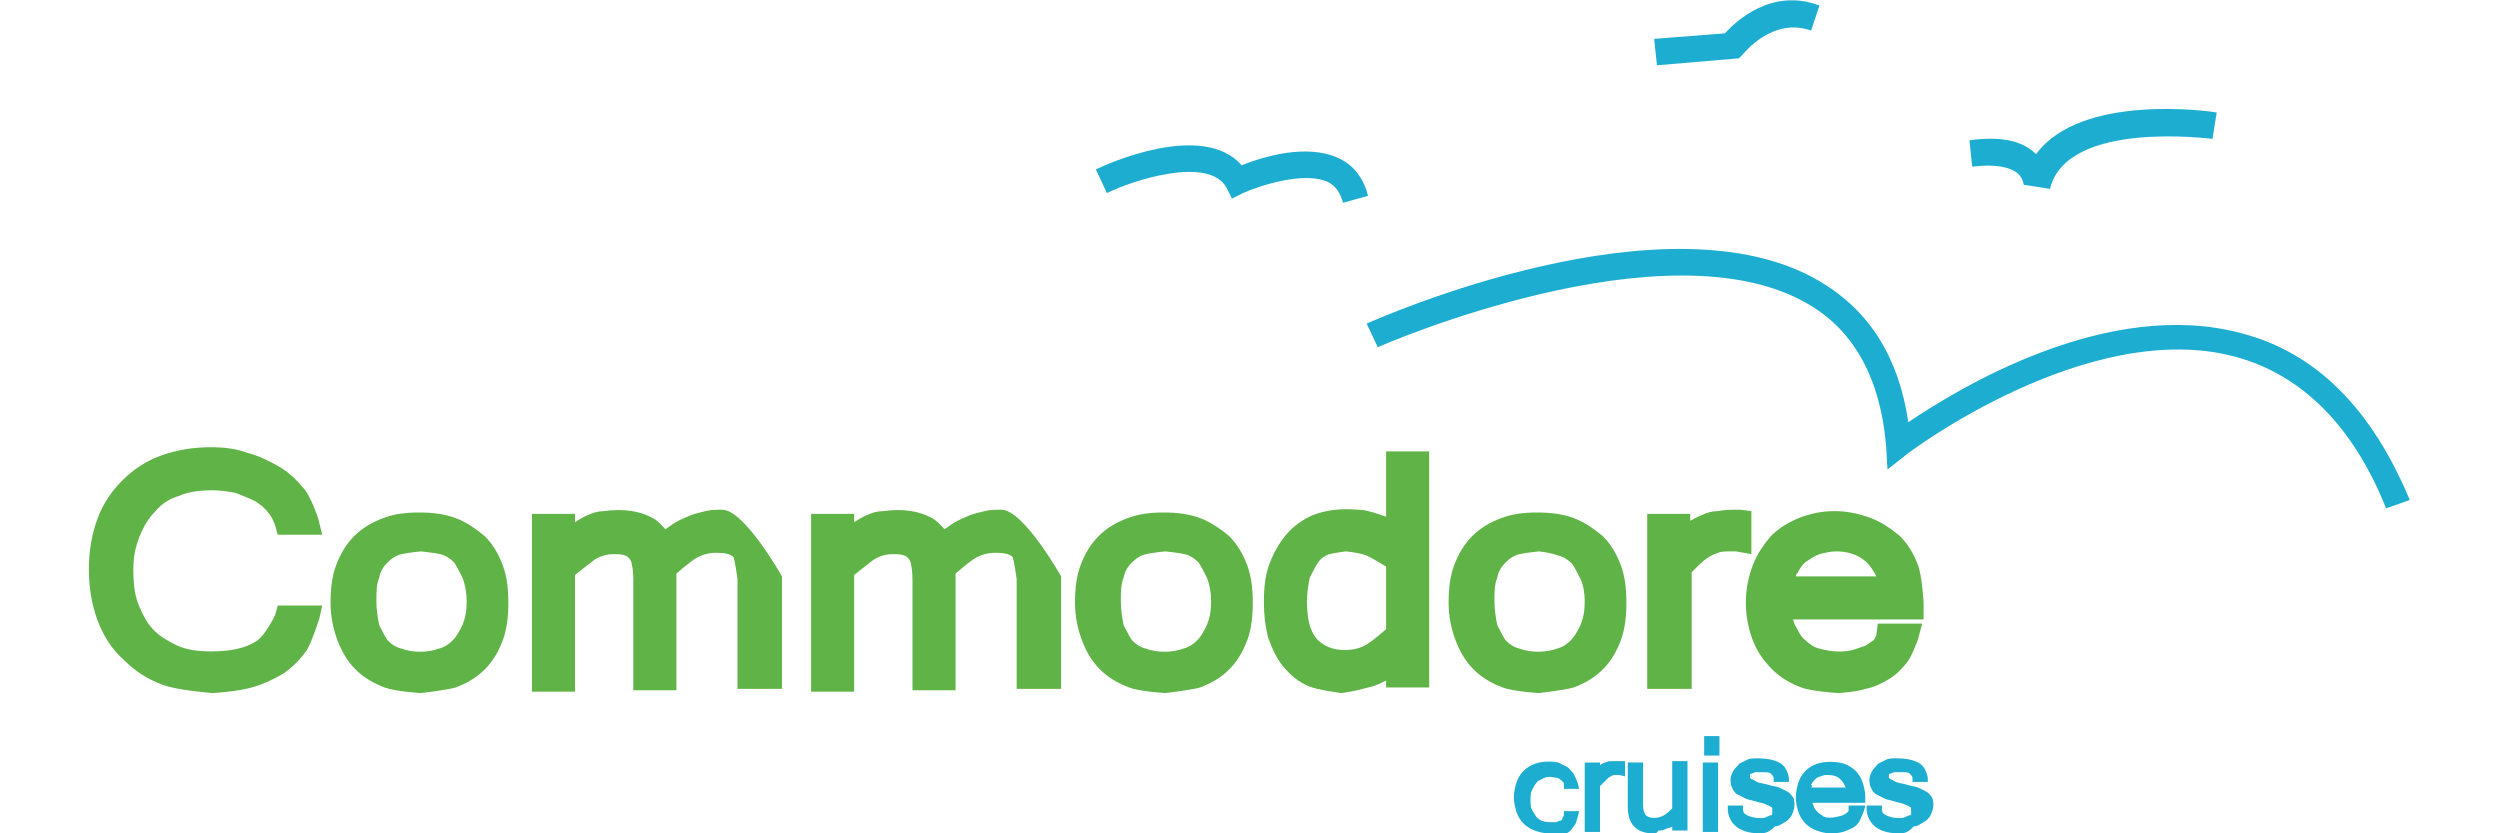 <?xml version="1.0" encoding="utf-8"?>
<!-- Generator: Adobe Illustrator 19.1.1, SVG Export Plug-In . SVG Version: 6.00 Build 0)  -->
<svg version="1.1" id="TOPL" xmlns="http://www.w3.org/2000/svg" xmlns:xlink="http://www.w3.org/1999/xlink" x="0px" y="0px"
	 viewBox="0 0 180 60" enable-background="new 0 0 180 60" xml:space="preserve">
<g>
	<g>
		<g>
			<g>
				<g>
					<path fill="#60B347" d="M20.7,37.5C20.7,37.5,20.7,37.5,20.7,37.5c0,0-0.3-0.9-0.7-1.3c-0.3-0.4-0.7-0.7-1.2-1
						c-0.5-0.3-1-0.5-1.6-0.7c-0.6-0.2-1.3-0.2-2-0.2c-1,0-1.9,0.1-2.7,0.4C11.7,35,11,35.5,10.5,36c-0.6,0.6-1,1.3-1.3,2.1
						c-0.3,0.8-0.5,1.8-0.5,2.9c0,1.1,0.2,2.1,0.5,2.9c0.3,0.8,0.8,1.6,1.3,2.1c0.6,0.6,1.3,1,2.1,1.3c0.8,0.3,1.7,0.4,2.7,0.4
						c1.5,0,2.7-0.3,3.7-0.9c1-0.6,1.8-2.6,1.8-2.6c0,0,0,0,0,0H22c0,0,0,0,0,0c0,0-0.4,1.4-0.8,1.9c-0.4,0.6-0.9,1-1.5,1.4
						c-0.6,0.4-1.3,0.7-2,0.9c-0.8,0.2-1.6,0.3-2.5,0.3c-1.2,0-2.3-0.2-3.3-0.6c-1-0.4-1.8-0.9-2.5-1.6c-0.7-0.7-1.2-1.5-1.6-2.5
						c-0.4-1-0.6-2.1-0.6-3.3c0-1.2,0.2-2.3,0.6-3.2c0.4-1,0.9-1.8,1.6-2.5c0.7-0.7,1.5-1.2,2.5-1.6c1-0.4,2.1-0.5,3.3-0.5
						c0.8,0,1.6,0.1,2.4,0.3c0.8,0.2,1.4,0.5,2,0.9c0.6,0.4,1.1,0.8,1.5,1.4c0.4,0.5,0.8,1.7,0.8,1.7c0,0,0,0,0,0H20.7z"/>
				</g>
				<g>
					<path fill="#60B347" d="M15.3,49.9C15.3,49.9,15.3,49.9,15.3,49.9c0,0-2.6-0.2-3.6-0.6c-1.1-0.4-2-1-2.8-1.8
						C8,46.7,7.4,45.7,7,44.6c-0.4-1.1-0.6-2.3-0.6-3.6c0-1.3,0.2-2.5,0.6-3.6c0.4-1.1,1-2,1.8-2.8c0.8-0.8,1.7-1.4,2.8-1.8
						c1.1-0.4,2.3-0.6,3.6-0.6c0.9,0,1.8,0.1,2.6,0.4c0.8,0.2,1.6,0.6,2.3,1c0.7,0.4,1.3,1,1.8,1.6c0.5,0.6,1,2.1,1,2.1c0,0,0,0,0,0
						l0.3,1.2c0,0,0,0,0,0H20c0,0,0,0,0,0l-0.2-0.7c0,0,0,0,0,0c0,0-0.2-0.6-0.5-0.9c-0.2-0.3-0.6-0.6-0.9-0.8
						c-0.4-0.2-0.9-0.4-1.4-0.6c-0.5-0.1-1.1-0.2-1.7-0.2c-0.9,0-1.7,0.1-2.4,0.4c-0.7,0.2-1.3,0.6-1.7,1.1c-0.5,0.5-0.8,1-1.1,1.7
						C9.8,39.2,9.6,40,9.6,41c0,1,0.1,1.9,0.4,2.6c0.3,0.7,0.6,1.3,1.1,1.8c0.5,0.5,1.1,0.8,1.7,1.1c0.7,0.3,1.5,0.4,2.4,0.4
						c1.3,0,2.4-0.2,3.2-0.7c0.7-0.4,1.4-1.9,1.4-1.9c0,0,0,0,0,0l0.2-0.7c0,0,0,0,0,0h3.2c0,0,0,0,0,0L23,44.5c0,0,0,0,0,0
						c0,0-0.5,1.6-0.9,2.3c-0.5,0.7-1,1.2-1.7,1.7c-0.7,0.4-1.5,0.8-2.3,1C17.1,49.8,15.3,49.9,15.3,49.9z"/>
				</g>
			</g>
			<g>
				<g>
					<path fill="#60B347" d="M30.3,37.6c0.8,0,1.6,0.1,2.3,0.4c0.7,0.3,1.2,0.6,1.7,1.1c0.5,0.5,0.8,1.1,1.1,1.8
						c0.3,0.7,0.4,1.5,0.4,2.4c0,0.9-0.1,1.7-0.4,2.4c-0.3,0.7-0.6,1.3-1.1,1.8c-0.5,0.5-1,0.9-1.7,1.1c-0.7,0.3-1.4,0.4-2.2,0.4
						c-0.8,0-1.6-0.1-2.2-0.4c-0.7-0.2-1.2-0.6-1.7-1.1c-0.5-0.5-0.8-1.1-1.1-1.8c-0.3-0.7-0.4-1.5-0.4-2.4c0-0.9,0.1-1.7,0.4-2.4
						c0.3-0.7,0.6-1.3,1.1-1.8c0.5-0.5,1-0.8,1.7-1.1C28.8,37.8,29.5,37.6,30.3,37.6z M30.3,47.8c0.6,0,1.2-0.1,1.7-0.3
						c0.5-0.2,0.9-0.5,1.3-0.9c0.4-0.4,0.7-0.9,0.9-1.4c0.2-0.6,0.3-1.2,0.3-2c0-0.7-0.1-1.4-0.3-2c-0.2-0.6-0.5-1-0.9-1.4
						C33,39.5,32.5,39.2,32,39c-0.5-0.2-1.1-0.3-1.7-0.3c-0.6,0-1.2,0.1-1.7,0.3c-0.5,0.2-0.9,0.5-1.3,0.8c-0.4,0.4-0.7,0.8-0.9,1.4
						c-0.2,0.6-0.3,1.2-0.3,2c0,0.8,0.1,1.4,0.3,2c0.2,0.6,0.5,1,0.9,1.4c0.4,0.4,0.8,0.7,1.3,0.9C29.1,47.7,29.7,47.8,30.3,47.8z"
						/>
				</g>
				<g>
					<path fill="#60B347" d="M30.3,49.9C30.3,49.9,30.3,49.9,30.3,49.9c0,0-1.8-0.1-2.6-0.4c-0.8-0.3-1.5-0.7-2.1-1.3
						c-0.6-0.6-1-1.3-1.3-2.1c-0.3-0.8-0.5-1.7-0.5-2.7c0-1,0.1-1.9,0.4-2.7c0.3-0.8,0.7-1.5,1.3-2.1c0.6-0.6,1.3-1,2.1-1.3
						c0.8-0.3,1.6-0.4,2.6-0.4c0.9,0,1.8,0.1,2.6,0.4c0.8,0.3,1.5,0.8,2.1,1.3c0.6,0.6,1,1.3,1.3,2.1c0.3,0.8,0.4,1.7,0.4,2.7
						c0,1-0.1,1.9-0.4,2.7c-0.3,0.8-0.7,1.5-1.3,2.1c-0.6,0.6-1.3,1-2.1,1.3C32.1,49.7,30.3,49.9,30.3,49.9z M30.3,39.7
						C30.3,39.7,30.3,39.7,30.3,39.7c0,0-1,0.1-1.4,0.2c-0.4,0.1-0.7,0.3-1,0.6c-0.3,0.3-0.5,0.6-0.6,1.1c-0.2,0.5-0.2,1-0.2,1.7
						c0,0.6,0.1,1.2,0.2,1.7c0.2,0.4,0.4,0.8,0.6,1.1c0.3,0.3,0.6,0.5,1,0.6c0.8,0.3,1.9,0.3,2.7,0c0.4-0.1,0.7-0.3,1-0.6
						c0.3-0.3,0.5-0.7,0.7-1.1c0.2-0.5,0.3-1,0.3-1.7c0-0.6-0.1-1.2-0.3-1.7c-0.2-0.4-0.4-0.8-0.6-1.1c-0.3-0.3-0.6-0.5-1-0.6
						C31.3,39.8,30.3,39.7,30.3,39.7z"/>
				</g>
			</g>
			<g>
				<g>
					<path fill="#60B347" d="M55.2,48.6C55.2,48.6,55.2,48.6,55.2,48.6l-1.3,0c0,0,0,0,0,0v-7c0,0,0,0,0,0c0,0-0.2-1.8-0.5-2.2
						c-0.4-0.5-1-0.7-1.9-0.7c-0.7,0-1.3,0.2-2,0.5c-0.6,0.4-1.8,1.5-1.8,1.5c0,0,0,0,0,0v7.8c0,0,0,0,0,0h-1.2c0,0,0,0,0,0v-7
						c0,0,0,0,0,0c0,0,0-0.9-0.1-1.3c-0.1-0.4-0.2-0.7-0.4-0.9c-0.2-0.2-0.4-0.4-0.7-0.5c-0.3-0.1-0.7-0.2-1.1-0.2
						c-0.7,0-1.3,0.2-1.9,0.5c-0.6,0.4-1.8,1.5-1.8,1.5c0,0,0,0,0,0v7.8c0,0,0,0,0,0H39c0,0,0,0,0,0V37.9c0,0,0,0,0,0h1.2
						c0,0,0,0,0,0v1.6c0,0,0,0,0,0c0,0,0.8-0.7,1.2-1c0.4-0.2,0.7-0.4,1.1-0.6c0.3-0.1,0.6-0.2,0.9-0.3c0.3,0,0.6-0.1,0.9-0.1
						c0.8,0,1.5,0.2,2,0.5c0.6,0.3,1.2,1.5,1.2,1.5c0,0,0,0,0,0c0,0,0.6-0.7,1-1c0.4-0.3,0.7-0.5,1.1-0.6c0.4-0.1,0.7-0.3,1.1-0.3
						c0.4-0.1,0.7-0.1,1.1-0.1c2.3,0,3.4,3.9,3.4,3.9c0,0,0,0,0,0V48.6z"/>
				</g>
				<g>
					<path fill="#60B347" d="M56.2,49.6C56.2,49.6,56.1,49.6,56.2,49.6l-3.1,0c0,0,0,0,0,0v-7.9c0,0,0,0,0,0c0,0-0.2-1.5-0.3-1.6
						c-0.2-0.2-0.6-0.3-1.2-0.3c-0.5,0-1,0.1-1.5,0.4c-0.5,0.3-1.4,1.1-1.4,1.1c0,0,0,0,0,0v8.4c0,0,0,0,0,0h-3.1c0,0,0,0,0,0v-7.9
						c0,0,0,0,0,0c0,0,0-0.8-0.1-1.1c0-0.2-0.1-0.4-0.2-0.5c-0.1-0.1-0.2-0.2-0.3-0.2c-0.2-0.1-0.5-0.1-0.8-0.1
						c-0.5,0-0.9,0.1-1.4,0.4c-0.4,0.3-1.4,1.1-1.4,1.1c0,0,0,0,0,0v8.4c0,0,0,0,0,0h-3.1c0,0,0,0,0,0V37c0,0,0,0,0,0h3.1
						c0,0,0,0,0,0v0.6c0,0,0,0,0,0c0,0,0.6-0.4,0.9-0.5c0.4-0.2,0.8-0.3,1.2-0.3c1.4-0.2,2.6,0,3.5,0.5c0.4,0.2,0.9,0.8,0.9,0.8
						c0,0,0,0,0,0c0,0,0.2-0.1,0.3-0.2c0.4-0.3,0.8-0.5,1.3-0.7c0.4-0.2,0.9-0.3,1.3-0.4c0.4-0.1,0.8-0.1,1.2-0.1
						c1.6,0,4.3,4.8,4.3,4.8c0,0,0,0,0,0V49.6z"/>
				</g>
			</g>
			<g>
				<g>
					<path fill="#60B347" d="M75.3,48.6C75.3,48.6,75.3,48.6,75.3,48.6l-1.3,0c0,0,0,0,0,0v-7c0,0,0,0,0,0c0,0-0.2-1.8-0.5-2.2
						c-0.4-0.5-1-0.7-1.9-0.7c-0.7,0-1.3,0.2-2,0.5c-0.6,0.4-1.8,1.5-1.8,1.5c0,0,0,0,0,0v7.8c0,0,0,0,0,0h-1.2c0,0,0,0,0,0v-7
						c0,0,0,0,0,0c0,0,0-0.9-0.1-1.3c-0.1-0.4-0.2-0.7-0.4-0.9c-0.2-0.2-0.4-0.4-0.7-0.5c-0.3-0.1-0.7-0.2-1.1-0.2
						c-0.7,0-1.3,0.2-1.9,0.5c-0.6,0.4-1.8,1.5-1.8,1.5c0,0,0,0,0,0v7.8c0,0,0,0,0,0h-1.2c0,0,0,0,0,0V37.9c0,0,0,0,0,0h1.2
						c0,0,0,0,0,0v1.6c0,0,0,0,0,0c0,0,0.8-0.7,1.2-1c0.4-0.2,0.7-0.4,1.1-0.6c0.3-0.1,0.6-0.2,0.9-0.3c0.3,0,0.6-0.1,0.9-0.1
						c0.8,0,1.5,0.2,2,0.5c0.6,0.3,1.2,1.5,1.2,1.5c0,0,0,0,0,0c0,0,0.6-0.7,1-1c0.4-0.3,0.7-0.5,1.1-0.6c0.4-0.1,0.7-0.3,1.1-0.3
						c0.4-0.1,0.7-0.1,1.1-0.1c2.3,0,3.4,3.9,3.4,3.9c0,0,0,0,0,0V48.6z"/>
				</g>
				<g>
					<path fill="#60B347" d="M76.3,49.6C76.3,49.6,76.2,49.6,76.3,49.6l-3.1,0c0,0,0,0,0,0v-7.9c0,0,0,0,0,0c0,0-0.2-1.5-0.3-1.6
						c-0.2-0.2-0.6-0.3-1.2-0.3c-0.5,0-1,0.1-1.5,0.4c-0.5,0.3-1.4,1.1-1.4,1.1c0,0,0,0,0,0v8.4c0,0,0,0,0,0h-3.1c0,0,0,0,0,0v-7.9
						c0,0,0,0,0,0c0,0,0-0.8-0.1-1.1c0-0.2-0.1-0.4-0.2-0.5c-0.1-0.1-0.2-0.2-0.3-0.2c-0.2-0.1-0.5-0.1-0.8-0.1
						c-0.5,0-0.9,0.1-1.4,0.4c-0.4,0.3-1.4,1.1-1.4,1.1c0,0,0,0,0,0v8.4c0,0,0,0,0,0h-3.1c0,0,0,0,0,0V37c0,0,0,0,0,0h3.1
						c0,0,0,0,0,0v0.6c0,0,0,0,0,0c0,0,0.6-0.4,0.9-0.5c0.4-0.2,0.8-0.3,1.2-0.3c1.4-0.2,2.6,0,3.5,0.5c0.4,0.2,0.9,0.8,0.9,0.8
						c0,0,0,0,0,0c0,0,0.2-0.1,0.3-0.2c0.4-0.3,0.8-0.5,1.3-0.7c0.4-0.2,0.9-0.3,1.3-0.4c0.4-0.1,0.8-0.1,1.2-0.1
						c1.6,0,4.3,4.8,4.3,4.8c0,0,0,0,0,0V49.6z"/>
				</g>
			</g>
			<g>
				<g>
					<path fill="#60B347" d="M83.9,37.6c0.8,0,1.6,0.1,2.3,0.4c0.7,0.3,1.2,0.6,1.7,1.1c0.5,0.5,0.8,1.1,1.1,1.8
						c0.3,0.7,0.4,1.5,0.4,2.4c0,0.9-0.1,1.7-0.4,2.4s-0.6,1.3-1.1,1.8c-0.5,0.5-1,0.9-1.7,1.1c-0.7,0.3-1.4,0.4-2.2,0.4
						s-1.6-0.1-2.2-0.4c-0.7-0.2-1.2-0.6-1.7-1.1c-0.5-0.5-0.8-1.1-1.1-1.8c-0.3-0.7-0.4-1.5-0.4-2.4c0-0.9,0.1-1.7,0.4-2.4
						c0.3-0.7,0.6-1.3,1.1-1.8c0.5-0.5,1-0.8,1.7-1.1C82.4,37.8,83.1,37.6,83.9,37.6z M83.9,47.8c0.6,0,1.2-0.1,1.7-0.3
						c0.5-0.2,0.9-0.5,1.3-0.9c0.4-0.4,0.7-0.9,0.9-1.4c0.2-0.6,0.3-1.2,0.3-2c0-0.7-0.1-1.4-0.3-2c-0.2-0.6-0.5-1-0.9-1.4
						c-0.4-0.4-0.8-0.7-1.3-0.8c-0.5-0.2-1.1-0.3-1.7-0.3c-0.6,0-1.2,0.1-1.7,0.3c-0.5,0.2-0.9,0.5-1.3,0.8
						c-0.4,0.4-0.7,0.8-0.9,1.4c-0.2,0.6-0.3,1.2-0.3,2c0,0.8,0.1,1.4,0.3,2c0.2,0.6,0.5,1,0.9,1.4c0.4,0.4,0.8,0.7,1.3,0.9
						C82.7,47.7,83.3,47.8,83.9,47.8z"/>
				</g>
				<g>
					<path fill="#60B347" d="M83.9,49.9C83.9,49.9,83.9,49.9,83.9,49.9c0,0-1.8-0.1-2.6-0.4c-0.8-0.3-1.5-0.7-2.1-1.3
						c-0.6-0.6-1-1.3-1.3-2.1c-0.3-0.8-0.5-1.7-0.5-2.7c0-1,0.1-1.9,0.4-2.7c0.3-0.8,0.7-1.5,1.3-2.1c0.6-0.6,1.3-1,2.1-1.3
						c0.8-0.3,1.6-0.4,2.6-0.4c0.9,0,1.8,0.1,2.6,0.4c0.8,0.3,1.5,0.8,2.1,1.3c0.6,0.6,1,1.3,1.3,2.1c0.3,0.8,0.4,1.7,0.4,2.7
						c0,1-0.1,1.9-0.4,2.7c-0.3,0.8-0.7,1.5-1.3,2.1c-0.6,0.6-1.3,1-2.1,1.3C85.7,49.7,83.9,49.9,83.9,49.9z M83.9,39.7
						C83.9,39.7,83.9,39.7,83.9,39.7c0,0-1,0.1-1.4,0.2c-0.4,0.1-0.7,0.3-1,0.6c-0.3,0.3-0.5,0.6-0.6,1.1c-0.2,0.5-0.2,1-0.2,1.7
						c0,0.6,0.1,1.2,0.2,1.7c0.2,0.4,0.4,0.8,0.6,1.1c0.3,0.3,0.6,0.5,1,0.6c0.8,0.3,1.9,0.3,2.7,0c0.4-0.1,0.7-0.3,1-0.6
						c0.3-0.3,0.5-0.7,0.7-1.1c0.2-0.5,0.3-1,0.3-1.7c0-0.6-0.1-1.2-0.3-1.7c-0.2-0.4-0.4-0.8-0.6-1.1c-0.3-0.3-0.6-0.5-1-0.6
						C84.9,39.8,83.9,39.7,83.9,39.7z"/>
				</g>
			</g>
			<g>
				<g>
					<path fill="#60B347" d="M100.7,47.2C100.7,47.2,100.7,47.2,100.7,47.2c0,0-0.7,0.7-1.1,0.9c-0.4,0.2-0.7,0.4-1.1,0.5
						c-0.3,0.1-0.7,0.2-1,0.2c-0.3,0-0.6,0.1-0.9,0.1c-0.8,0-1.4-0.1-2-0.4c-0.6-0.3-1.1-0.6-1.5-1.1c-0.4-0.5-0.7-1.1-0.9-1.8
						c-0.2-0.7-0.3-1.4-0.3-2.3c0-0.9,0.1-1.7,0.4-2.4c0.2-0.7,0.6-1.3,1-1.8c0.4-0.5,1-0.9,1.5-1.1c0.6-0.3,1.2-0.4,1.9-0.4
						c0.3,0,0.6,0,0.9,0c0.3,0,0.6,0.1,0.9,0.2c0.3,0.1,0.7,0.2,1,0.4c0.4,0.2,1.1,0.7,1.1,0.7c0,0,0,0,0,0v-5.4c0,0,0,0,0,0h1.2
						c0,0,0,0,0,0v15.1c0,0,0,0,0,0h-1.2c0,0,0,0,0,0V47.2z M100.7,40.3C100.7,40.3,100.7,40.3,100.7,40.3c0,0-1.2-0.9-1.8-1.2
						c-0.6-0.3-1.3-0.4-2-0.4c-0.6,0-1.1,0.1-1.5,0.3c-0.5,0.2-0.8,0.5-1.2,0.9c-0.3,0.4-0.6,0.9-0.8,1.4c-0.2,0.6-0.3,1.3-0.3,2
						c0,1.5,0.3,2.6,1,3.3c0.6,0.8,1.5,1.1,2.7,1.1c0.8,0,1.5-0.2,2.1-0.5c0.6-0.4,1.8-1.6,1.8-1.6c0,0,0,0,0,0V40.3z"/>
				</g>
				<g>
					<path fill="#60B347" d="M96.6,49.9C96.6,49.9,96.6,49.9,96.6,49.9c0,0-1.7-0.2-2.4-0.5c-0.7-0.3-1.3-0.8-1.8-1.4
						c-0.5-0.6-0.8-1.3-1.1-2.1c-0.2-0.8-0.3-1.6-0.3-2.6c0-1,0.1-1.9,0.4-2.7c0.3-0.8,0.7-1.5,1.2-2.1c0.5-0.6,1.2-1.1,1.9-1.4
						c1-0.4,2.1-0.5,3.3-0.4c0.4,0,0.7,0.1,1.1,0.2c0.3,0.1,0.9,0.3,0.9,0.3c0,0,0,0,0,0v-4.7c0,0,0,0,0,0h3.1c0,0,0,0,0,0v17
						c0,0,0,0,0,0h-3.1c0,0,0,0,0,0v-0.5c0,0,0,0,0,0c0,0-0.6,0.3-0.9,0.4c-0.4,0.1-0.8,0.2-1.2,0.3C97.3,49.8,96.6,49.9,96.6,49.9z
						 M96.9,39.7C96.9,39.7,96.9,39.7,96.9,39.7c0,0-0.8,0.1-1.2,0.2c-0.3,0.1-0.6,0.3-0.8,0.6c-0.2,0.3-0.4,0.7-0.6,1.1
						c-0.1,0.5-0.2,1.1-0.2,1.7c0,1.2,0.2,2.1,0.7,2.7c0.5,0.5,1.1,0.8,2,0.8c0.6,0,1.1-0.1,1.6-0.4c0.5-0.3,1.4-1.1,1.4-1.1
						c0,0,0,0,0,0v-4.5c0,0,0,0,0,0c0,0-0.8-0.5-1.2-0.7C98.1,39.8,96.9,39.7,96.9,39.7z"/>
				</g>
			</g>
			<g>
				<g>
					<path fill="#60B347" d="M110.8,37.6c0.8,0,1.6,0.1,2.3,0.4s1.2,0.6,1.7,1.1c0.5,0.5,0.8,1.1,1.1,1.8c0.3,0.7,0.4,1.5,0.4,2.4
						c0,0.9-0.1,1.7-0.4,2.4c-0.3,0.7-0.6,1.3-1.1,1.8c-0.5,0.5-1,0.9-1.7,1.1c-0.7,0.3-1.4,0.4-2.2,0.4s-1.6-0.1-2.2-0.4
						s-1.2-0.6-1.7-1.1c-0.5-0.5-0.8-1.1-1.1-1.8c-0.3-0.7-0.4-1.5-0.4-2.4c0-0.9,0.1-1.7,0.4-2.4c0.3-0.7,0.6-1.3,1.1-1.8
						c0.5-0.5,1-0.8,1.7-1.1S109.9,37.6,110.8,37.6z M110.8,47.8c0.6,0,1.2-0.1,1.7-0.3c0.5-0.2,0.9-0.5,1.3-0.9
						c0.4-0.4,0.7-0.9,0.9-1.4c0.2-0.6,0.3-1.2,0.3-2c0-0.7-0.1-1.4-0.3-2c-0.2-0.6-0.5-1-0.9-1.4c-0.4-0.4-0.8-0.7-1.3-0.8
						c-0.5-0.2-1.1-0.3-1.7-0.3c-0.6,0-1.2,0.1-1.7,0.3c-0.5,0.2-0.9,0.5-1.3,0.8c-0.4,0.4-0.7,0.8-0.9,1.4c-0.2,0.6-0.3,1.2-0.3,2
						c0,0.8,0.1,1.4,0.3,2c0.2,0.6,0.5,1,0.9,1.4c0.4,0.4,0.8,0.7,1.3,0.9C109.6,47.7,110.1,47.8,110.8,47.8z"/>
				</g>
				<g>
					<path fill="#60B347" d="M110.8,49.9C110.8,49.9,110.8,49.9,110.8,49.9c0,0-1.8-0.1-2.6-0.4c-0.8-0.3-1.5-0.7-2.1-1.3
						c-0.6-0.6-1-1.3-1.3-2.1c-0.3-0.8-0.5-1.7-0.5-2.7c0-1,0.1-1.9,0.4-2.7c0.3-0.8,0.7-1.5,1.3-2.1c0.6-0.6,1.3-1,2.1-1.3
						c0.8-0.3,1.6-0.4,2.6-0.4c0.9,0,1.8,0.1,2.6,0.4c0.8,0.3,1.5,0.8,2.1,1.3c0.6,0.6,1,1.3,1.3,2.1c0.3,0.8,0.4,1.7,0.4,2.7
						c0,1-0.1,1.9-0.4,2.7c-0.3,0.8-0.7,1.5-1.3,2.1c-0.6,0.6-1.3,1-2.1,1.3C112.6,49.7,110.8,49.9,110.8,49.9z M110.8,39.7
						C110.8,39.7,110.8,39.7,110.8,39.7c0,0-1,0.1-1.4,0.2c-0.4,0.1-0.7,0.3-1,0.6c-0.3,0.3-0.5,0.6-0.6,1.1c-0.2,0.5-0.2,1-0.2,1.7
						c0,0.6,0.1,1.2,0.2,1.7c0.2,0.4,0.4,0.8,0.6,1.1c0.3,0.3,0.6,0.5,1,0.6c0.8,0.3,1.9,0.3,2.7,0c0.4-0.1,0.7-0.3,1-0.6
						c0.3-0.3,0.5-0.7,0.7-1.1c0.2-0.5,0.3-1,0.3-1.7c0-0.6-0.1-1.2-0.3-1.6c-0.2-0.4-0.4-0.8-0.6-1.1c-0.3-0.3-0.6-0.5-1-0.6
						C111.7,39.8,110.8,39.7,110.8,39.7z"/>
				</g>
			</g>
			<g>
				<g>
					<path fill="#60B347" d="M125.1,38.8C125.1,38.8,125.1,38.8,125.1,38.8c0,0-0.2,0-0.4,0c-0.1,0-0.3,0-0.5,0
						c-0.4,0-0.7,0.1-1,0.2c-0.3,0.1-0.7,0.3-1,0.5c-0.3,0.2-0.6,0.4-0.9,0.7c-0.3,0.3-0.7,0.8-0.7,0.8c0,0,0,0,0,0v7.7c0,0,0,0,0,0
						h-1.2c0,0,0,0,0,0V37.9c0,0,0,0,0,0h1.2c0,0,0,0,0,0v1.5c0,0,0,0,0,0c0,0,0.7-0.7,1.1-0.9c0.4-0.2,0.7-0.4,1-0.5
						c0.3-0.1,0.6-0.2,1-0.3c0.3,0,0.6-0.1,0.8-0.1c0.1,0,0.2,0,0.2,0c0.1,0,0.2,0,0.2,0c0,0,0,0,0,0V38.8z"/>
				</g>
				<g>
					<path fill="#60B347" d="M121.7,49.6C121.7,49.6,121.7,49.6,121.7,49.6l-3.1,0c0,0,0,0,0,0V37c0,0,0,0,0,0h3.1c0,0,0,0,0,0v0.5
						c0,0,0,0,0,0c0,0,0.5-0.3,0.8-0.4c0.4-0.2,0.8-0.3,1.2-0.3c0.5-0.1,0.9-0.1,1.3-0.1c0.1,0,0.3,0,0.3,0c0,0,0,0,0,0l0.8,0.1
						c0,0,0,0,0,0v3.1c0,0,0,0,0,0l-1.1-0.2c0,0,0,0,0,0l-0.2,0c0,0,0,0,0,0h-0.4c0,0,0,0,0,0c0,0-0.5,0-0.7,0.1
						c-0.3,0.1-0.5,0.2-0.8,0.4c-0.3,0.2-0.5,0.4-0.7,0.6c-0.1,0.1-0.4,0.4-0.4,0.4c0,0,0,0,0,0V49.6z"/>
				</g>
			</g>
			<g>
				<g>
					<path fill="#60B347" d="M132.4,48.9c-0.9,0-1.6-0.1-2.3-0.4c-0.7-0.3-1.3-0.6-1.8-1.1c-0.5-0.5-0.9-1.1-1.2-1.8
						c-0.3-0.7-0.4-1.5-0.4-2.4c0-0.9,0.1-1.6,0.4-2.3c0.3-0.7,0.6-1.3,1.1-1.8c0.5-0.5,1.1-0.9,1.7-1.1s1.4-0.4,2.2-0.4
						c0.8,0,1.6,0.1,2.3,0.4s1.2,0.6,1.7,1.1s0.8,1.1,1.1,1.8c0.3,0.7,0.4,2.3,0.4,2.3c0,0,0,0,0,0v0.2c0,0,0,0,0,0H128c0,0,0,0,0,0
						c0,0,0.2,1.4,0.5,1.9c0.2,0.5,0.6,1,0.9,1.3c0.4,0.4,0.8,0.6,1.3,0.8c0.5,0.2,1.1,0.3,1.7,0.3c0.4,0,0.8,0,1.3-0.1
						c0.4-0.1,0.8-0.2,1.1-0.4c0.3-0.2,0.6-0.4,0.9-0.7c0.2-0.3,0.4-0.9,0.4-0.9c0,0,0,0,0,0h1.2c0,0,0,0,0,0c0,0-0.3,0.9-0.6,1.3
						s-0.7,0.7-1.1,1c-0.4,0.3-0.9,0.5-1.5,0.6C133.6,48.9,133.1,48.9,132.4,48.9z M136.4,42.4C136.4,42.4,136.4,42.4,136.4,42.4
						c0,0-0.7-2.1-1.4-2.8c-0.7-0.6-1.7-0.9-2.7-0.9c-0.5,0-1,0.1-1.5,0.2c-0.5,0.1-0.9,0.4-1.2,0.7c-0.4,0.3-0.7,0.7-0.9,1.1
						c-0.2,0.5-0.5,1.6-0.5,1.6c0,0,0,0,0,0H136.4z"/>
				</g>
				<g>
					<path fill="#60B347" d="M132.4,49.9C132.4,49.9,132.4,49.9,132.4,49.9c0,0-1.9-0.1-2.7-0.4c-0.8-0.3-1.5-0.7-2.1-1.3
						c-0.6-0.6-1.1-1.3-1.4-2.1c-0.3-0.8-0.5-1.7-0.5-2.7c0-1,0.2-1.9,0.5-2.7c0.3-0.8,0.8-1.5,1.3-2.1c0.6-0.6,1.3-1,2-1.3
						c0.8-0.3,1.6-0.5,2.6-0.5c0.9,0,1.8,0.2,2.6,0.5c0.8,0.3,1.5,0.8,2.1,1.3c0.6,0.6,1,1.3,1.3,2.1c0.3,0.8,0.4,2.7,0.4,2.7
						c0,0,0,0,0,0v1.2c0,0,0,0,0,0h-9.4c0,0,0,0,0,0c0,0,0.1,0.4,0.2,0.5c0.2,0.4,0.4,0.8,0.7,1c0.3,0.3,0.6,0.5,1,0.6
						c0.7,0.2,1.6,0.3,2.4,0.1c0.3-0.1,0.6-0.2,0.9-0.3c0.2-0.1,0.4-0.3,0.6-0.4c0.1-0.1,0.2-0.4,0.2-0.4c0,0,0,0,0,0l0.1-0.8
						c0,0,0,0,0,0h3.2c0,0,0,0,0,0l-0.3,1.1c0,0,0,0,0,0c0,0-0.4,1.2-0.8,1.7c-0.4,0.5-0.8,0.9-1.3,1.2c-0.5,0.3-1.1,0.6-1.7,0.7
						C133.8,49.8,132.4,49.9,132.4,49.9z M129.3,41.5C129.3,41.5,129.3,41.5,129.3,41.5l5.8,0c0,0,0,0,0,0c0,0-0.4-0.8-0.8-1.1
						c-0.6-0.5-1.3-0.7-2.1-0.7c-0.4,0-0.8,0.1-1.2,0.2c-0.3,0.1-0.6,0.3-0.9,0.5c-0.3,0.2-0.5,0.5-0.7,0.9
						C129.3,41.3,129.3,41.5,129.3,41.5z"/>
				</g>
			</g>
		</g>
	</g>
	<g>
		<path fill="#1CADD0" d="M111.5,60c-0.4,0-0.7-0.1-1-0.2c-0.3-0.1-0.6-0.3-0.8-0.5c-0.2-0.2-0.4-0.5-0.5-0.8
			c-0.1-0.3-0.2-0.7-0.2-1.1c0-0.4,0.1-0.8,0.2-1.1c0.1-0.3,0.3-0.6,0.5-0.8c0.2-0.2,0.5-0.4,0.8-0.5c0.5-0.2,1.2-0.2,1.7-0.1
			c0.2,0.1,0.4,0.2,0.6,0.3c0.2,0.1,0.3,0.3,0.5,0.5c0.1,0.2,0.2,0.4,0.3,0.7l0.1,0.4h-1.1l0-0.3c0-0.1,0-0.2-0.1-0.2
			c0-0.1-0.1-0.1-0.2-0.2c-0.1-0.1-0.2-0.1-0.3-0.1c-0.3-0.1-0.7-0.1-1,0.1c-0.2,0.1-0.3,0.1-0.4,0.3c-0.1,0.1-0.2,0.3-0.3,0.5
			c-0.1,0.2-0.1,0.4-0.1,0.7c0,0.3,0,0.5,0.1,0.7c0.1,0.2,0.2,0.3,0.3,0.5c0.1,0.1,0.2,0.2,0.4,0.3c0.3,0.1,0.6,0.1,1,0.1
			c0.1,0,0.2-0.1,0.3-0.1c0.1,0,0.2-0.1,0.2-0.2c0-0.1,0.1-0.1,0.1-0.2l0-0.3h1.1l-0.1,0.4c-0.1,0.3-0.1,0.5-0.3,0.7
			c-0.1,0.2-0.3,0.4-0.5,0.5c-0.2,0.1-0.4,0.2-0.6,0.3C112,60,111.7,60,111.5,60z"/>
		<path fill="#1CADD0" d="M115.2,59.9h-1.1v-5h1.1v0.2c0.1-0.1,0.3-0.2,0.4-0.2c0.2-0.1,0.3-0.1,0.5-0.1c0.2,0,0.4,0,0.5,0l0.4,0
			v1.1l-0.4-0.1c0,0-0.1,0-0.1,0h-0.2c-0.1,0-0.2,0-0.3,0.1c-0.1,0-0.2,0.1-0.3,0.2c-0.1,0.1-0.2,0.2-0.3,0.3
			c-0.1,0.1-0.1,0.1-0.2,0.2V59.9z"/>
		<path fill="#1CADD0" d="M119,60c-1.2,0-1.8-0.7-1.8-1.9v-3.2h1.1V58c0,0.3,0.1,0.6,0.2,0.7c0.2,0.2,0.8,0.3,1.3,0
			c0.2-0.1,0.4-0.3,0.6-0.5v-3.4h1.1v5h-1.1v-0.3c-0.1,0.1-0.3,0.1-0.5,0.2c-0.2,0.1-0.3,0.1-0.5,0.1C119.3,60,119.2,60,119,60z"/>
		<path fill="#1CADD0" d="M123.7,59.9h-1.1v-5h1.1V59.9z M123.8,54.4h-1.1V53h1.1V54.4z"/>
		<path fill="#1CADD0" d="M126.7,60c-1.7,0-2.2-0.9-2.3-1.6l0-0.4h1.1l0,0.3c0,0.2,0.1,0.3,0.3,0.4c0.2,0.1,0.5,0.2,0.9,0.2
			c0.2,0,0.4,0,0.5-0.1c0.1,0,0.2-0.1,0.3-0.1c0.1,0,0.1-0.1,0.1-0.1c0-0.1,0-0.1,0-0.2c0-0.1,0-0.1,0-0.2c0,0,0-0.1-0.1-0.1
			c-0.1-0.1-0.2-0.1-0.4-0.2c-0.2-0.1-0.4-0.1-0.7-0.2c-0.3-0.1-0.5-0.1-0.7-0.2c-0.2-0.1-0.4-0.2-0.6-0.3c-0.2-0.1-0.3-0.3-0.4-0.5
			c-0.1-0.2-0.1-0.4-0.1-0.6c0-0.2,0.1-0.4,0.2-0.6c0.1-0.2,0.3-0.3,0.4-0.5c0.2-0.1,0.4-0.2,0.6-0.3c0.2-0.1,0.5-0.1,0.8-0.1
			c0.6,0,1.1,0.1,1.5,0.3c0.4,0.2,0.6,0.6,0.7,1.1l0,0.3h-1.1l0-0.3c0-0.1-0.1-0.2-0.2-0.3c-0.1-0.1-0.3-0.1-0.7-0.1
			c-0.2,0-0.3,0-0.4,0c-0.1,0-0.2,0.1-0.3,0.1c-0.1,0-0.1,0.1-0.1,0.1c0,0,0,0.1,0,0.1c0,0,0,0.1,0,0.1l0,0c0,0,0,0,0.1,0.1
			c0.1,0,0.2,0.1,0.4,0.2c0.2,0.1,0.5,0.1,0.8,0.2c0.3,0.1,0.5,0.1,0.8,0.2c0.2,0.1,0.4,0.2,0.6,0.3c0.2,0.1,0.3,0.3,0.4,0.4
			c0.1,0.2,0.1,0.4,0.1,0.6c0,0.2-0.1,0.5-0.2,0.7c-0.1,0.2-0.3,0.4-0.5,0.5c-0.2,0.1-0.4,0.3-0.7,0.3C127.3,60,127,60,126.7,60z"/>
		<path fill="#1CADD0" d="M131.8,60c-0.4,0-0.7-0.1-1-0.2c-0.3-0.1-0.6-0.3-0.8-0.5c-0.2-0.2-0.4-0.5-0.5-0.8
			c-0.1-0.3-0.2-0.7-0.2-1.1c0-0.4,0.1-0.8,0.2-1.1c0.1-0.3,0.3-0.6,0.5-0.8c0.2-0.2,0.5-0.4,0.8-0.5c0.6-0.2,1.4-0.2,2,0
			c0.3,0.1,0.6,0.3,0.8,0.5c0.2,0.2,0.4,0.5,0.5,0.8c0.1,0.3,0.2,0.7,0.2,1.1v0.4h-3.8c0,0.1,0.1,0.2,0.1,0.3
			c0.1,0.2,0.2,0.3,0.3,0.4c0.1,0.1,0.3,0.2,0.4,0.3c0.3,0.1,0.6,0.1,1,0c0.1,0,0.3-0.1,0.4-0.1c0.1-0.1,0.2-0.1,0.3-0.2
			c0.1-0.1,0.1-0.1,0.1-0.2l0-0.3h1.2l-0.1,0.4c-0.1,0.2-0.2,0.5-0.3,0.7c-0.1,0.2-0.3,0.4-0.5,0.5c-0.2,0.1-0.4,0.2-0.7,0.3
			C132.3,60,132,60,131.8,60z M130.4,56.7h2.5c-0.1-0.2-0.2-0.4-0.4-0.6c-0.2-0.2-0.5-0.3-0.9-0.3c-0.2,0-0.3,0-0.5,0.1
			c-0.1,0-0.3,0.1-0.4,0.2c-0.1,0.1-0.2,0.2-0.3,0.4C130.5,56.6,130.5,56.6,130.4,56.7z"/>
		<path fill="#1CADD0" d="M136.7,60c-1.7,0-2.2-0.9-2.3-1.6l0-0.4h1.1l0,0.3c0,0.2,0.1,0.3,0.3,0.4c0.2,0.1,0.5,0.2,0.9,0.2
			c0.2,0,0.4,0,0.5-0.1c0.1,0,0.2-0.1,0.3-0.1c0.1,0,0.1-0.1,0.1-0.1c0-0.1,0-0.1,0-0.2c0-0.1,0-0.1,0-0.2c0,0,0-0.1-0.1-0.1
			c-0.1-0.1-0.2-0.1-0.4-0.2c-0.2-0.1-0.4-0.1-0.7-0.2c-0.3-0.1-0.5-0.1-0.7-0.2c-0.2-0.1-0.4-0.2-0.6-0.3c-0.2-0.1-0.3-0.3-0.4-0.5
			c-0.1-0.2-0.1-0.4-0.1-0.6c0-0.2,0.1-0.4,0.2-0.6c0.1-0.2,0.3-0.3,0.4-0.5c0.2-0.1,0.4-0.2,0.6-0.3c0.2-0.1,0.5-0.1,0.8-0.1
			c0.6,0,1.1,0.1,1.5,0.3c0.4,0.2,0.6,0.6,0.7,1.1l0,0.3h-1.1l0-0.3c0-0.1-0.1-0.2-0.2-0.3c-0.1-0.1-0.3-0.1-0.7-0.1
			c-0.2,0-0.3,0-0.4,0c-0.1,0-0.2,0.1-0.3,0.1c-0.1,0-0.1,0.1-0.1,0.1c0,0,0,0.1,0,0.1c0,0,0,0.1,0,0.1l0,0c0,0,0,0,0.1,0.1
			c0.1,0,0.2,0.1,0.4,0.2c0.2,0.1,0.5,0.1,0.8,0.2c0.3,0.1,0.5,0.1,0.8,0.2c0.2,0.1,0.4,0.2,0.6,0.3c0.2,0.1,0.3,0.3,0.4,0.4
			c0.1,0.2,0.1,0.4,0.1,0.6c0,0.2-0.1,0.5-0.2,0.7c-0.1,0.2-0.3,0.4-0.5,0.5c-0.2,0.1-0.4,0.3-0.7,0.3C137.3,60,137.1,60,136.7,60z"
			/>
	</g>
	<path fill="#1CADD0" d="M96.7,14.6c-0.2-0.7-0.5-1.2-1.1-1.5c-1.7-0.8-5,0.3-6.1,0.8l-0.8,0.4l-0.4-0.8c-1.3-2.3-6.8-0.5-8.6,0.4
		l-0.8-1.7c0.8-0.4,7.7-3.5,10.5-0.3c1.5-0.6,4.7-1.6,7-0.5c1.1,0.5,1.8,1.5,2.1,2.7L96.7,14.6z"/>
	<path fill="#1CADD0" d="M119.3,4.7l-0.2-1.9l5.1-0.4c0.8-0.9,3.4-3.3,6.8-2l-0.6,1.8c-2.8-1-4.9,1.7-4.9,1.7l-0.3,0.3L119.3,4.7z"
		/>
	<path fill="none" stroke="#1CADD0" stroke-width="0.987" stroke-miterlimit="10" d="M141.9,11.2"/>
	<path fill="#1CADD0" d="M147.6,13.6l-1.9-0.3l0,0c0,0,0-0.4-0.4-0.8c-0.6-0.5-1.7-0.7-3.3-0.5l-0.2-1.9c2.2-0.3,3.8,0,4.8,1
		c3.2-4.4,12.5-3.1,13-3l-0.3,1.9C159.2,10,148.8,8.6,147.6,13.6z"/>
	<path fill="#1CADD0" d="M171.8,36.6c-2.4-6-6.1-9.6-10.8-10.9c-10.6-2.9-23.6,6.9-23.7,7l-1.4,1.1l-0.1-1.7
		c-0.4-4.8-2.3-8.3-5.6-10.2c-10.2-6-30.8,3-31,3.1l-0.8-1.7c0.9-0.4,21.7-9.6,32.7-3c3.5,2.1,5.6,5.4,6.3,10.1
		c3.7-2.5,14.4-9,24-6.4c5.4,1.4,9.4,5.5,12.1,12L171.8,36.6z"/>
</g>
<g>
</g>
<g>
</g>
<g>
</g>
<g>
</g>
<g>
</g>
<g>
</g>
</svg>
